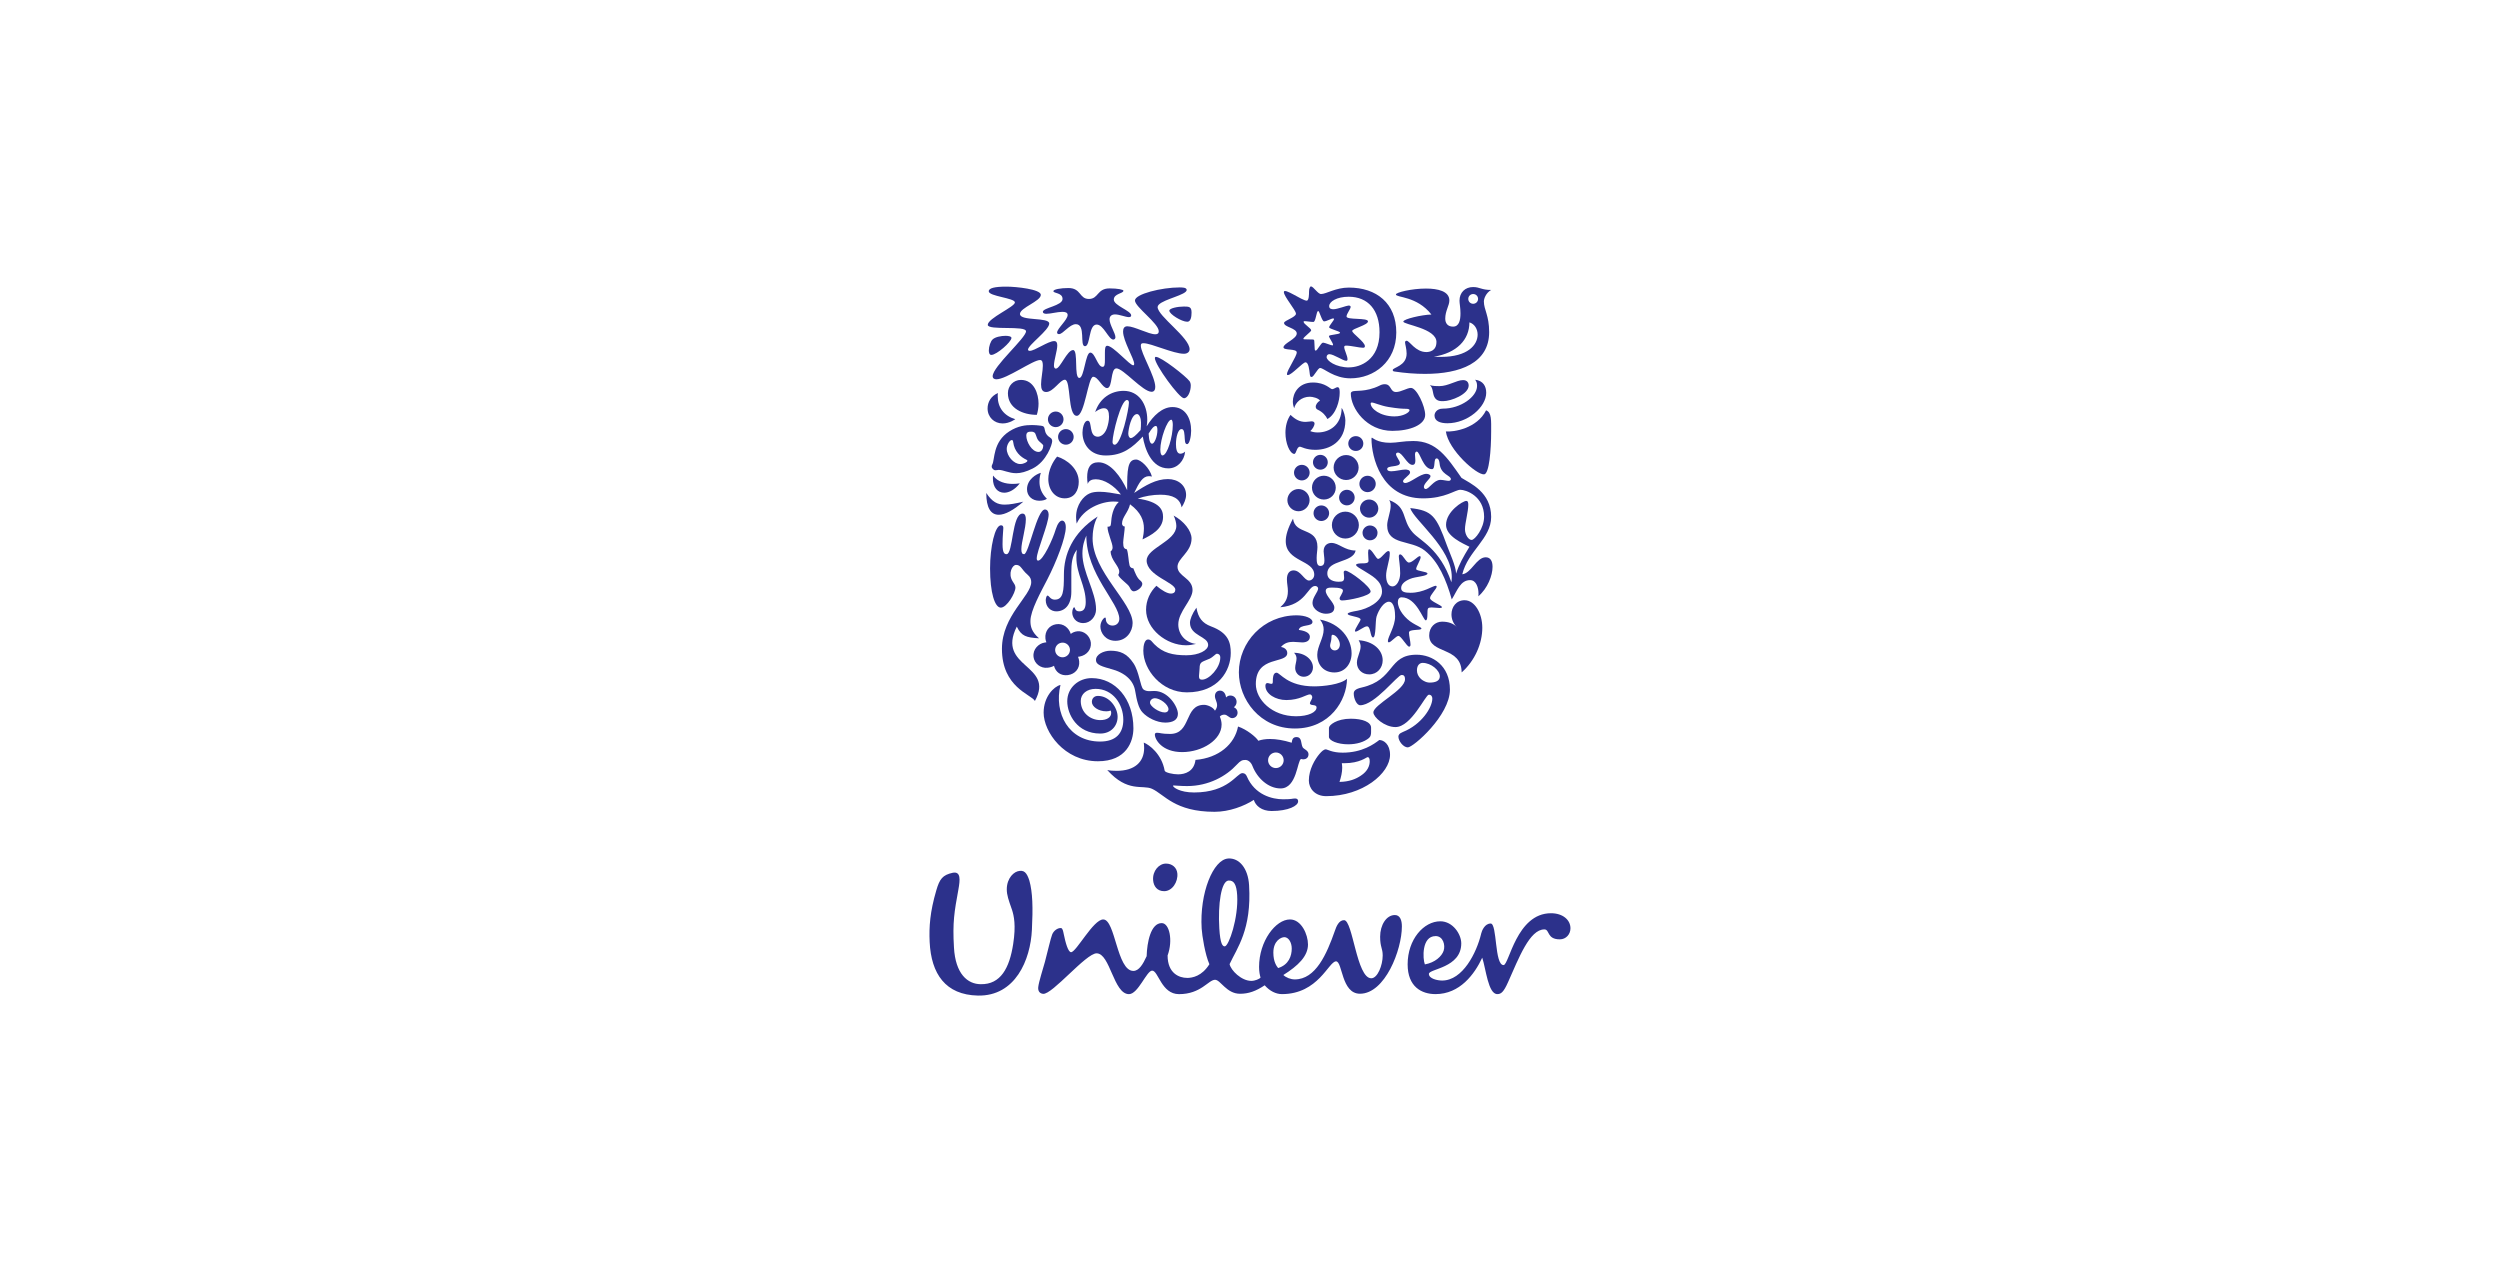 <svg viewBox="0 0 663.31 340.16" xmlns="http://www.w3.org/2000/svg" id="Layer_1">
  <defs>
    <style>
      .cls-1 {
        fill: #2c318b;
        stroke-width: 0px;
      }
    </style>
  </defs>
  <path d="M314.92,259.47c1.46,0,3.98-.47,5.96-3.64-1.13-2.51-1.94-7.59-2.05-9.44-.58-9.46,3.06-18.36,7.05-18.61,2.92-.18,5.26,2.59,5.53,7.07.72,11.79-3.21,16.71-5.17,20.95.33,1.65,3.12,4.45,5.76,4.45.97,0,2.15-.49,2.45-.88-.2-.68-.39-1.56-.39-2.83,0-6.83,4.39-12.59,8.2-12.59,3.03,0,4.78,4,4.78,6.64,0,3.12-2.64,5.66-6.54,8.1.69.68,1.95,1.17,3.03,1.17,5.57,0,8.48-6.74,10.64-12.89.39-1.17,1.07-2.83,2.44-2.83,2.34,0,3.32,15.42,7.22,15.42,1.66,0,3.03-3.42,3.03-6.05,0-1.95-.68-2.15-.68-4.98,0-3.12,1.66-5.75,3.91-5.75,1.37,0,1.86,1.36,1.86,3.02,0,6.25-4.49,17.86-11.12,17.86-4.98,0-4.6-8.59-6.35-8.59-1.96,0-4.69,8.69-14.35,8.69-1.57,0-3.22-.78-4.58-2.34-2.34,1.57-4.3,2.25-6.54,2.25-3.61,0-5.17-3.71-6.63-3.71-1.76,0-3.71,3.81-9.57,3.81-4.68,0-5.47-6.24-7.12-6.24-1.47,0-3.71,6.24-6.15,6.24-4.1,0-4.98-10.83-8.59-10.83-2.83,0-11.77,11-14.2,10.75-.98-.1-1.39-.83-1.28-1.81.14-1.35,1.3-4.96,1.77-6.67.79-2.97,1.51-6.22,1.92-7.26.4-1.04,1.49-1.79,2.35-1.71.44.04.57.86.71,1.53.49,2.41,1.18,4.87,1.96,4.87,1.37,0,5.9-8.69,8.53-8.69,3.23,0,3.61,13.66,8,13.66,1.47,0,2.54-1.75,3.52-3.91.1-3.62,1.07-8.78,4-8.78,2.05,0,3.03,4.58,1.56,8.59,0,4.78,3.12,5.95,5.17,5.95M392.98,247.77c-1.21,5.02-4.88,12.39-10.35,12.39-1.27,0-3.51-.49-3.51-1.76,0-1.37,8.59-1.56,8.59-8.1,0-2.44-2.24-5.86-5.56-5.86-4.39,0-8.67,4.79-8.67,11.42,0,5.95,3.7,7.9,7.4,7.9,6.45,0,10.35-5.27,12.39-9.66.98,2.93,1.56,9.66,4,9.66.97,0,1.66-.49,2.83-3.12,2.92-6.54,5.75-14.05,9.66-14.05,1.46,0,.59,2.64,4.1,2.64,1.66,0,2.82-1.37,2.82-2.93,0-2.25-2.05-4-5.17-4-9.17,0-11.12,13.76-12.58,13.76-2.44,0-1.66-11.03-3.42-11.03-1.56,0-2.33,1.86-2.54,2.73M328.25,237.49c-.17-2.73-.83-3.96-2.29-3.86-1.94.12-2.84,6.23-2.45,12.66.25,4.19.88,4.84,1.46,4.8,1.07-.06,3.65-7.56,3.28-13.6M312.38,231.76c-.14-1.56-1.36-2.63-3.02-2.63-1.85,0-3.6,1.94-3.41,4.39.12,1.61,1.07,2.93,2.93,2.93,2.14,0,3.7-2.44,3.5-4.69M342.73,251.67c0-1.66-.88-3.02-1.95-3.02-.89,0-2.93.97-2.93,4.1,0,2.45.87,3.61,1.27,4.1,2.83-.88,3.61-3.23,3.61-5.18M380.88,248.36c2.05,0,2.64,2.43,2.15,3.9-.49,1.46-2.25,3.13-4.98,3.62-.59-1.47-.88-7.51,2.83-7.51M268.52,241.43c-.28-.89-1.09-2.88-1.31-4.35-.49-3.26,1.22-5.41,2.78-5.9,1.76-.49,2.44.39,3.12,2.44.88,3.12.98,7.22.68,13.07-.38,8-4.39,17.67-14.34,17.46-8.59-.19-12.39-5.75-12.79-14.24-.19-4,.1-8,1.76-13.66.88-3.03,1.66-4.1,4.39-4.69,2.15-.39,1.95,1.85,1.47,4.49-1.07,5.85-1.57,8.68-1.17,15.32.38,7.02,3.61,9.76,7.12,9.76,5.27.1,7.61-4.29,8.59-10.64.78-5.07.19-7.51-.3-9.07M383.62,114.47c.68,4.92,8.13,11.55,10.15,11.39,1.35-.12,1.87-6.42,1.87-11.39,0-2.85.16-5.08-1.35-5.6-2.38,4.82-8.64,5.8-10.67,5.6M384.03,112.3c5.38,0,10.3-4.3,10.3-8.08,0-1.76-.83-3.21-2.95-3.47.36.47.52.83.52,1.66,0,2.85-4.34,6.01-9.06,6.01-1.71,0-2.23,1.19-2.23,1.81,0,1.45,1.4,2.07,3.42,2.07M382.89,106.44c-.72,0-1.76,0-2.33-1.14-.47-.93-.31-2.44-1.19-3.11.88.26,1.81.26,2.54.26,2.33,0,4.56-1.6,6.27-1.6,1.13,0,1.49.73,1.49,1.45,0,2.28-4.6,4.14-6.78,4.14M267.06,147.04c1.76,0,1.4-10.77,4.24-10.77.67,0,.88.67.88,1.5,0,2.43-1.19,6.01-1.19,7.97,0,.99.26,1.3.72,1.3,1.24,0,3.42-11.86,5.54-11.86.67,0,.98.67.98,1.35,0,2.48-3.16,9.63-3.16,11.65,0,.31.1.57.36.57,1.3,0,3.88-5.59,4.71-8.39.47-1.45,1.09-2.23,1.66-2.23.52,0,.98.57.98,1.76,0,2.8-2.59,9.37-4.87,13.78-1.76,3.42-4.51,8.33-4.51,11.08,0,1.4.26,2.85,2.28,4.61-3.32-.21-4.66-.52-5.9-3.11-5.54,11.03,10.2,9.94,4.81,19.73-.98-1.76-8.75-3.57-8.75-13.83,0-8.85,7.77-14.03,7.77-17.71,0-.72-.25-1.34-.93-1.92-1.71-1.45-1.76-2.64-3.1-2.64-.99,0-2.18,2.28-.94,4.3.42.67.78,1.09.78,1.71,0,1.45-2.28,5.33-3.88,5.33s-2.85-3.98-2.85-10.41c0-5.7,1.29-11.44,2.9-11.44.47,0,.62.31.62.72,0,.67-.21,2.02-.21,4.3,0,2.44.57,2.64,1.04,2.64" class="cls-1"></path>
  <path d="M280.26,162.21c2.18,0,3.99-1.61,3.99-5.18v-5.28c0-2.02.16-4.3,1.5-5.9-.16.67-.16,1.4-.16,2.07,0,4.45,2.48,7.51,2.48,11.81,0,1.6-.47,2.48-1.71,2.48s-1.09-1.09-1.35-1.09c-.21,0-.52.67-.52,1.4,0,1.09.78,2.8,2.95,2.8,1.87,0,3.37-1.71,3.37-3.63,0-4.66-3.62-9.84-3.62-14.81,0-2.18.57-3.63,1.04-4.77,0,10.31,8.75,17.81,8.75,22.11,0,.99-.72,1.76-1.81,1.76-1.19,0-1.76-.93-1.76-1.66,0-.36-.05-.46-.21-.46-.31,0-1.24,1.04-1.24,2.38,0,1.71,1.4,3.78,3.99,3.78,2.95,0,4.56-2.49,4.56-4.71,0-5.44-10.62-13.67-10.62-22.47,0-1.5.26-3.94,1.35-5.8-6.84,4.4-8.96,10.25-8.96,15.38,0,4.45-.16,6.68-2.43,6.68-1.19,0-1.5-1.08-1.92-1.08-.31,0-.47.93-.47,1.19,0,1.92,1.4,3,2.8,3M370,110.48c2.28,0,3.99-1.04,3.99-1.66,0-.2-.31-.36-.99-.36s-2.02-.05-4.56-.47c-2.18-.36-3.84-1.19-4.46-1.19-.21,0-.31.1-.31.26,0,1.35,2.49,3.42,6.33,3.42M358.71,103.91c.66-.44,3.57.26,7.35-1.61.41-.23.87-.36,1.35-.36,1.82,0,1.35,2.07,3.01,2.07,1.29,0,2.95-1.09,3.94-1.09,1.54,0,3.77,4.87,3.77,7.15,0,2.64-3.98,4.25-8.7,4.25-6.88,0-11.03-6-11.03-9.89,0-.31.16-.42.31-.52M281.35,181.73c-1.71.42-4.45,3.1-4.45,7.36,0,5.07,5.44,12.89,14.4,12.89,7.56,0,9.42-5.23,9.42-8.75,0-7.82-4.81-13.31-11.08-13.31-3.42,0-6.47,2.49-6.47,6.16,0,3.42,2.59,8.55,8.75,8.55,2.9,0,4.61-2.07,4.61-4.45s-2.12-5.54-5.23-5.54c-.93,0-1.6.62-1.6,1.6,0,1.24,1.71,2.49,3.83,2.49.52,0,.93-.1,1.14-.21.1.16.16.41.16.62,0,1.19-1.14,1.92-2.9,1.92-2.64,0-5.18-1.97-5.18-5.08,0-1.86,1.61-3.21,3.94-3.21,4.61,0,7.35,4.09,7.35,8.18,0,3.67-2.02,5.8-6.16,5.8-8.29,0-12.32-7.46-10.51-15.02M336.45,201.72c0,1.14.93,2.07,2.07,2.07,1.14,0,2.07-.93,2.07-2.07s-.93-2.07-2.07-2.07c-1.14,0-2.07.93-2.07,2.07M340.46,212.07c2.48,0,2.35-.21,3.13-.21s.83.47.83.78c0,1.14-2.54,2.54-7.04,2.54-2.64,0-4.25-1.4-4.71-2.95-2.59,1.66-6.52,3.16-10.41,3.16-10.61,0-13.31-4.61-16.62-6.11-2.54-1.14-6.42,1.09-11.86-4.97.72.16,1.71.21,2.49.21,4.76,0,7.3-2.33,7.3-6.06,0-.47-.05-.98-.1-1.44,1.45.57,4.77,3.05,5.54,7.45.1.52,2.23.98,3.57.98,1.87,0,4.25-.78,4.61-3.83,6.21-.52,10.41-4.19,11.29-8.86,2.22.73,4.76,2.75,5.38,3.78.88-.31,1.92-.47,3.11-.47,1.66,0,3.52.31,5.75.99.1-.67.21-1.5,1.24-1.5,1.55,0,1.14,1.71,1.66,2.69.26.52,1.56.83,1.56,1.87s-.83,1.35-1.35,1.35c-.21,0-.47-.05-.62-.1-1.03.36-1.08,7.82-5.44,7.82-3.21,0-6.16-2.64-7.46-5.95-.36-.98-1.14-1.61-1.87-1.61-.83,0-1.29.16-2.28,1.24-2.8,3.05-7.46,5.69-13.2,5.69-1.76,0-3.16-.16-3.52-.16-.21,0-.21.05-.21.1,0,.36,1.76,1.76,5.59,1.76,9.11,0,11.34-5.13,12.79-5.13.21,0,.83,0,1.19.83,2.12,4.97,6.76,6.11,9.66,6.11M371.87,179.09c-1.09,0-7.1,8.03-10.98,8.03-.93,0-1.71-1.76-1.71-3.1,0-.73.46-1.24,2.12-1.61,8.9-2.02,6.93-8.7,14.54-8.7,4.19,0,8.86,2.85,8.86,9.27,0,6.84-9.73,15.32-11.18,15.32-1.19,0-2.49-1.71-2.49-2.85,0-.36.16-.83,1.19-1.24,4.96-1.97,7.81-6.52,7.81-8.86,0-.52-.26-1.03-.93-1.03-.88,0-4.65,8.59-8.85,8.59-2.9,0-5.86-2.64-5.86-3.88,0-2.07,8.39-5.9,8.39-8.8,0-1.09-.52-1.14-.93-1.14M377.45,175.88c-.72,0-1.5.57-1.5,1.97,0,1.55,1.19,2.53,1.87,2.84.36.21.93.42,1.5.42,1.5,0,2.7-.42,2.7-1.66,0-1.6-2.33-3.57-4.56-3.57M280.73,115.92c0,1.14.93,2.07,2.07,2.07,1.14,0,2.07-.93,2.07-2.07,0-1.14-.93-2.07-2.07-2.07-1.14,0-2.07.93-2.07,2.07M278.04,111.26c0,1.14.93,2.07,2.07,2.07,1.14,0,2.07-.93,2.07-2.07s-.93-2.07-2.07-2.07c-1.14,0-2.07.93-2.07,2.07M276.17,125.45c-1.19.31-3.68,1.76-3.68,4.35,0,1.87,1.45,3.06,3.26,3.06.93,0,1.6-.21,2.02-.52-1.45-1.4-1.97-2.95-1.97-4.5,0-1.09.16-1.76.36-2.38M263.49,126.17c-.05.26-.05.52-.05.78,0,2.43,1.29,3.78,3,3.78,1.29,0,2.8-.78,4.14-2.49-.62.1-1.24.15-1.87.15-1.91,0-3.98-.51-5.23-2.22M261.68,130.78c0,3.94,1.19,5.8,3.31,5.8,1.66,0,3.88-1.19,6.52-3.47-2.02.47-3.57.78-4.97.78-1.87,0-3.31-.72-4.87-3.11M275.09,110.07c.26-.83.46-1.86.46-3,0-2.48-1.14-6.27-4.66-6.27-2.02,0-3.47,1.6-3.47,3.52,0,4.09,4.09,5.75,7.67,5.75M270.68,123.12c-1.71,0-3.57-2.12-3.57-4.04,0-1.04.78-2.33,1.35-2.33.21,0,.31.16.36.52.31,2.54,1.97,3.99,3.52,4.71.16.1.26.16.26.26,0,.36-.98.88-1.92.88M275.45,116.8c.36.49,1.35,1.09,1.35,1.45,0,.72-.42,1.66-1.24,1.66-1.81,0-3.26-2.74-3.26-4.3,0-.98.57-1.08,1.34-1.08.36,0,.52.05.78.21.47.26.47,1.29,1.04,2.07M263.28,123.22c-.1.16-.16.36-.16.57,0,.46.52.98.98.98.42,0,.67-.1.88-.1,1.24,0,2.64.88,4.66.88,1.19,0,2.59-.36,4.35-1.24,3.73-1.87,5.18-6.47,5.18-7.25,0-.98-.79-.86-1.45-1.76-.66-.9-.41-1.7-.83-2.12-.24-.24-.98-.26-1.92-.36-.38-.04-.76-.05-1.14-.05-1.71,0-3.73.21-6.01,1.66-4.49,2.87-3.83,7.61-4.55,8.8M280.47,121.15c-1.14,1.34-2.33,3.62-2.33,5.95,0,2.8,1.71,5.12,4.35,5.12s3.73-2.17,3.73-4.4c0-3.47-3.16-5.9-5.75-6.68M269.39,111.21s-1.5,1.14-3.37,1.14c-2.22,0-3.99-1.66-3.99-3.98,0-1.61.83-3.26,2.74-4.09-.05.31-.05.57-.05.88,0,2.95,1.66,5.18,4.66,6.06M360.68,128.4c0,1.19.99,2.18,2.16,2.18,1.2,0,2.17-.98,2.18-2.18,0-1.19-.98-2.17-2.18-2.17s-2.16.98-2.16,2.17M360.84,134.92c0,1.34,1.09,2.43,2.43,2.43s2.43-1.09,2.43-2.43c-.02-1.34-1.13-2.41-2.48-2.39-1.31.02-2.36,1.08-2.39,2.39M353.38,139.32c0,1.97,1.6,3.57,3.58,3.57,1.97,0,3.58-1.61,3.58-3.57s-1.61-3.57-3.58-3.57c-1.97,0-3.57,1.6-3.58,3.57M355.29,132.02c0,1.14.93,2.07,2.07,2.07,1.14,0,2.07-.93,2.07-2.07,0-1.14-.93-2.07-2.07-2.07-1.14,0-2.07.93-2.07,2.07M348.51,136.17c0,1.14.92,2.06,2.06,2.07,1.14,0,2.08-.93,2.08-2.07s-.93-2.07-2.08-2.07c-1.14,0-2.06.93-2.06,2.07M353.84,124.05c0,1.81,1.5,3.31,3.32,3.31s3.32-1.5,3.32-3.31-1.5-3.32-3.32-3.32-3.32,1.5-3.32,3.32M357.73,117.68c0,1.09.88,1.97,1.97,1.97h0c1.09.03,1.99-.82,2.02-1.91.03-1.09-.82-1.99-1.91-2.02-.04,0-.08,0-.11,0-1.09,0-1.97.88-1.97,1.97h0M348.36,122.65c0,1.08.87,1.97,1.96,1.97,1.09,0,1.97-.88,1.97-1.97s-.88-1.97-1.97-1.97c-1.08,0-1.96.88-1.96,1.97M348.1,129.38c-.01,1.73,1.38,3.15,3.12,3.16.01,0,.02,0,.03,0,1.74.01,3.15-1.38,3.16-3.12,0-.01,0-.03,0-.04,0-1.76-1.4-3.16-3.16-3.16-1.73,0-3.14,1.39-3.15,3.12,0,.01,0,.02,0,.03M341.57,132.7c0,1.61,1.35,2.95,2.95,2.95s2.95-1.34,2.95-2.95-1.35-2.95-2.95-2.95-2.95,1.35-2.95,2.95M343.33,125.4c0,1.14.93,2.07,2.07,2.07,1.14,0,2.08-.93,2.08-2.07s-.93-2.07-2.08-2.07c-1.14,0-2.06.93-2.07,2.07M361.51,141.34c0-1.04.93-1.92,1.96-1.92,1.14,0,2.02.88,2.02,1.92,0,1.19-.88,2.02-2.02,2.02-1.02,0-1.96-.83-1.96-2.02M362.85,200.89c.26,0,.57.15.57,1.09,0,1.14-.52,2.64-2.37,3.83-1.3.88-3.06,1.61-5.65,1.65.41-1.24.72-2.54.72-3.77,0-.42-.05-.73-.1-1.19h.68c4.09,0,5.86-1.61,6.15-1.61M363.26,195.76c.42-.35.52-.93.52-1.5v-1.19c0-1.5-2.27-2.38-5.38-2.38-3.78,0-5.8,1.7-5.8,2.43v2.39c0,.98,2.28,1.97,5.08,1.97,2.23,0,4.25-.57,5.59-1.71M365.96,196.34c-1.35,1.04-4.49,3.36-9.73,3.36-2.8,0-4.04-.88-4.46-.88-.52,0-1.09.52-1.66,1.19-1.23,1.45-2.84,4.14-2.84,7.09,0,2.07,1.61,4.14,4.6,4.14,9.69,0,16.94-6.06,16.94-10.97,0-2.79-1.66-3.93-2.85-3.93M367.77,152.79c0,1.29.42,2.8,1.71,2.8,1.09,0,2.02-1.65,2.02-3.47,0-2.07-.36-3.68-.36-4.51,0-.36.16-.52.36-.52.78.05,1.51,2.17,2.33,2.17.93,0,2.32-1.71,2.89-1.71.16,0,.21.21.21.26,0,.78-1.19,2.49-1.19,3.16,0,.57,3,.67,3,1.19,0,.78-3.15.78-4.65,1.45-1.45.62-2.33,1.4-2.33,2.43s1.04,1.24,2.49,1.24c3.46,0,5.89-1.86,6.67-1.86.16,0,.26.1.26.26,0,.52-1.76,2.22-1.76,3,0,.88,3.21,1.91,3.16,2.43-.05.16-.26.21-.62.21-.57,0-1.45-.15-2.13-.15-.41,0-.78.05-.93.26-.36.42.1,3.16-.62,3.16-.68,0-2.44-6.11-6.42-6.11-.57,0-.98.46-.98,1.24,0,2.07,2.02,4.45,3.94,5.59.87.57,2.32,1.14,2.32,1.45,0,.62-3.31.05-3.31,1.08,0,.93.41,2.33.41,3.16,0,.26-.05.57-.36.57-.62,0-2.12-2.85-2.85-2.85-.62,0-1.97,1.71-2.54,1.71-.15,0-.26-.16-.26-.31,0-1.19,1.92-3.88,1.92-6.53,0-1.24-.16-3.94-1.66-3.94-1.24,0-2.64,1.97-3.26,3.94-.36,1.14-.1,5.54-.93,5.54-.78,0-.57-2.95-1.61-2.95-.76,0-2.42,1.4-2.99,1.4-.1,0-.21-.05-.21-.16,0-.62,1.5-2.64,1.5-3.05,0-.78-3.42-.88-3.42-1.5,0-.36,1.35-.62,2.59-.83,2.63-.47,6.52-2.38,6.52-5.07,0-3-2.91-4.3-4.81-5.54-.99-.62-2.07-1.14-2.07-1.55s1.24-.41,1.76-.41c.77,0,1.54-.05,1.54-.67,0-.47-.11-1.4-.11-2.12,0-.52.05-.94.26-.94.77,0,1.86,2.54,2.38,2.54.83,0,1.97-2.07,2.75-2.07.26,0,.36.16.36.62,0,1.91-.98,4.09-.98,5.96M343.07,137.62c.57,4.4,6.48,2.17,6.48,7.51,0,.78-.21,1.92-.21,2.9,0,1.14.1,2.13.97,2.13s1.09-.62,1.09-1.45-.21-1.87-.21-2.43c0-1.81,1.3-2.23,2.07-2.23,1.97,0,3.47,2.02,6.43,2.02-.67,3.31-7.52,2.43-7.52,6.06,0,1.81,1.82,2.22,3.01,2.22,1.09,0,1.45-.16,1.45-1.08,0-.52-.11-1.09-.11-1.45,0-.23.18-.41.41-.42,0,0,0,0,.01,0,1.14,0,6.72,4.25,6.72,5.54,0,1.19-5.9,2.38-7.61,2.38-.52,0-.62-.36-.62-.57,0-.36.88-1.45.88-2.07,0-.46-.78-.78-2.85-.78-.98,0-1.71.1-1.71.88,0,1.4,2.28,3.1,2.28,4.4,0,1.04-.62,1.66-2.28,1.66-1.4,0-3.51-1.09-3.51-2.9,0-1.45,1.49-2.9,1.49-3.78,0-.26-.2-.68-.82-.68-1.92,0-2.44,5.07-9.22,5.64,1.09-.98,2.02-2.07,2.02-4.29,0-1.09-.26-1.97-.26-3.16,0-1.55.72-2.33,1.76-2.33,1.92,0,2.85,2.69,4.09,2.69.68,0,1.4-.62,1.4-1.55,0-3.94-7.56-3.37-7.56-8.91,0-1.5.52-3.36,1.92-5.95" class="cls-1"></path>
  <path d="M352.91,171.27c0,.72.52,1.3,1.24,1.3.83,0,1.35-.73,1.35-1.56,0-1.08-.99-2.59-1.92-2.59-.42,0-.26.62-.36,1.29-.05.52-.31,1.14-.31,1.55M350.22,164.39c5.44,1.04,8.39,5.13,8.39,8.96,0,2.64-1.66,5.07-4.56,5.07-2.64,0-4.55-1.81-4.55-4.71,0-2.17,1.7-4.45,1.7-6.68,0-.88-.26-1.76-.98-2.64M343.33,173.19c.52.51.67,1.03.67,1.55,0,.78-.36,1.61-.36,2.49,0,1.24.93,2.33,2.28,2.33,1.45,0,2.44-1.14,2.44-2.48,0-1.97-2.03-3.88-5.03-3.88M360.48,169.88c.36.56.52,1.14.52,1.65,0,1.45-.98,2.8-.98,4.3,0,1.71,1.3,3.1,3.26,3.1,2.12,0,3.58-1.71,3.58-3.73,0-2.74-2.49-5.07-6.36-5.33M344.58,167.13c2.38.31,2.96,1.14,2.96,1.82,0,1.14-1.04,1.5-2.02,1.5-.72,0-1.55-.15-2.43-.15-1.14,0-2.28.26-3.21,1.35.67.1,1.66.57,1.66,1.61,0,3-8.34.52-8.34,8.23,0,4.09,4.25,8.55,10.67,8.55,3.32,0,5.44-1.09,5.44-2.33,0-.98-1.76-.31-1.76-1.14,0-.36.62-1.04.62-1.61,0-.25-.21-.72-.62-.72-.94,0-2.7,1.5-6.27,1.5-2.8,0-5.54-1.6-5.54-3.78,0-.46.21-.73.52-.73s.72.21,1.09.21c.31,0,.36-.21.36-.78s0-2.18.98-2.18,2.85,3.63,10,3.63c2.37,0,6.98-.47,8.7-2.02-.05,5.7-4.51,13.2-13.83,13.2s-14.86-7.77-14.86-14.91c0-7.92,6.47-15.12,15.33-15.12,2.28,0,4.2.77,4.2,1.76,0,1.35-3.37.52-3.63,2.12M311.07,108c3.42,0,4.97,2.95,4.97,6.27,0,1.45-.41,3.57-1.08,3.57s-.57-1.19-.67-2.28c-.1-1.4-.36-1.71-.83-1.71-.88,0-1.45,2.07-1.45,3.99,0,1.19.21,2.54,1.14,2.54.52,0,.98-.26,1.29-.57-.21,2.38-1.97,4.46-4.45,4.46-4.56,0-6.27-5.34-6.78-8.44-2.74,2.9-5.28,5.02-9.84,5.02-4.24,0-6.16-3.11-6.16-6.06,0-.88.31-3.16,1.4-3.16,1.29,0,.16,4.24,2.69,4.24.62,0,1.76-.52,2.38-2.22.36-1.04.57-2.12.57-3.06,0-1.4-.31-2.28-1.35-2.28-.88,0-1.97.67-2.33,1.03,1.24-3.73,4.25-5.64,7.56-5.64,4.09,0,6.27,3.63,6.27,7.66,0,.57-.05,1.19-.16,1.76,1.76-2.9,4.2-5.12,6.84-5.12M307.09,114.11c0-.88-.21-1.09-.41-1.09-.52,0-1.09.62-1.92,2.02.1,1.87.42,2.69.93,2.69.57,0,1.4-1.82,1.4-3.63M299.99,116.23c.57,0,1.3-.62,2.64-2.12.1-.67.1-1.3.1-2.07,0-1.04-.42-2.18-1.04-2.18-1.56,0-2.33,4.14-2.33,5.23,0,.62.31,1.13.62,1.13M308.43,120.84c1.29,0,2.74-4.97,2.74-8.08,0-.67-.1-1.4-.41-1.4-1.09,0-2.9,5.13-2.9,7.92,0,1.09.26,1.56.57,1.56M295.75,117.99c1.76,0,3.78-9.53,3.78-11.13,0-.42-.15-.73-.52-.73-1.6,0-3.83,9.06-3.83,11.08,0,.36.1.78.57.78" class="cls-1"></path>
  <path d="M301.39,121.93c-2.23,0-2.33,2.7-2.33,8.13-1.66-3.57-4.4-7.4-7.61-7.4-2.17,0-3,1.45-3,3.98,0,.52.05,1.3.16,1.76.26-.88,1.09-1.24,2.12-1.24,2.23,0,4.92,1.71,6.68,4.04-2.02-.36-3.99-.72-5.64-.72-1.04,0-1.97.1-2.74.47-1.5.67-3.52,2.9-3.52,6.26,0,.52.05,1.09.16,1.71,1.81-4.04,6.63-5.85,9.73-5.85.62,0,1.09.05,1.45.1-1.6,1.45-1.97,3.99-2.07,5.7-.05.83-.36.88-.93.88,0,1.71,1.35,4.25,1.35,5.54,0,.46-.26.88-.52.98,0,2.28,2.28,3.94,2.28,5.39,0,.36-.11.67-.26.83.16.93,2.66,2.5,2.99,3.28.4.95.85,1.12,1.11,1.12.88,0,2.28-1.04,2.28-1.97,0-.31-.26-.67-.46-.83-.98-.72-1.5-2.28-1.92-3.31-.36,0-.83-.15-1-.76-.28-1.07-.3-3.07-.71-4.26-.67-.15-.98-.41-.98-1.81,0-.68.42-3.32.42-4.25-.31,0-.72-.21-.72-.83,0-1.65,1.66-2.95,2.12-5.07,2.95,2.17,3.68,4.4,3.68,6.37,0,1.03-.16,2.02-.36,2.95,2.18-1.09,5.44-2.69,5.44-5.96,0-1.92-.88-4.04-6.73-4.87,1.81-.67,4.09-1.03,6.01-1.03,3.31,0,5.23,1.03,5.64,3.36.67-1.03,1.19-2.23,1.19-3.31,0-2.54-2.13-4.2-4.82-4.2-3.16,0-5.95,1.66-8.96,3.68,1.35-2.8,2.28-4.45,3.94-4.45.26,0,.52.05.78.1-.62-2.28-2.95-4.51-4.2-4.51M388.63,159.26c2.59,0,4.66,3.37,4.66,7.3,0,4.19-1.97,8.75-5.48,11.85-.05-6.99-8.61-4.76-8.61-9.84,0-2.17,1.56-3.63,3.42-3.63,1.66,0,2.95.47,3.89,1.4-.93-.88-1.4-2.12-1.4-3.31,0-1.97,1.24-3.78,3.52-3.78M350.22,106.29c-.42-.67-1.96-1.03-2.69-1.03-2.28,0-3.84,1.6-4.15,3.06-.21-.52-.36-1.14-.36-1.76,0-2.28,1.56-5.07,5.34-5.07,3.31,0,4.6,1.76,5.07,1.76.52,0,1.04-.52,1.45-.52.57,0,.57.88.57,1.51,0,2.07-.93,5.64-3.26,6.94-.42-.88-1.24-1.86-2.58-2.48-.32-.13-.52-.44-.52-.78,0-.57.52-1.3,1.13-1.61M342.4,110.07c1.35,1.3,2.54,1.87,3.99,1.87.57,0,1.25-.15,1.61-.15.47,0,.78.2.78.57,0,.57-.52,1.5-1.14,2.02.62.26,1.3.36,2.02.36,2.94,0,6.31-1.87,6.31-6.52.62.83.99,2.54.99,3.31,0,5.64-4.15,7.82-7.97,7.82-2.49,0-3.73-.83-4.05-.83-.98,0-.93,1.97-1.6,1.92-1.19-.21-2.28-2.85-2.28-5.64,0-1.66.41-3.42,1.34-4.71M298.08,77.14c0-.31-1.55-.62-3.68-.62-3.36,0-2.9,2.8-5.49,2.8s-2.02-2.9-5.44-2.9c-2.07,0-3.98.36-3.98.83,0,.62,2.43.36,2.43,2.07,0,1.81-5.23,2.33-5.23,3.42,0,.36.41.52.93.52,1.14,0,2.95-.52,4.25-.52.73,0,1.4.15,1.4.83,0,1.29-2.8,3.63-2.8,4.66,0,.31.26.42.52.42,1.04,0,2.8-2.64,4.45-2.64,2.74,0,.93,5.85,2.43,5.85s.88-5.75,3.11-5.75c1.82,0,3.16,3.99,4.4,3.99.31,0,.57-.26.57-.62,0-1.08-1.56-3.31-1.56-4.76,0-.88.62-1.3,1.45-1.3,1.19,0,2.8.72,3.67.72.31,0,.62-.1.62-.46,0-1.24-4.61-2.59-4.61-4.19s2.54-1.61,2.54-2.33M310.25,82.42c0,.93,3.26,2.95,4.76,2.95.88,0,1.14-1.19,1.14-2.44,0-1.55-.67-1.6-2.02-1.6-1.71,0-3.88.47-3.88,1.09M315.63,92.67c0-3.11-8.4-8.75-8.49-11.18,0-.22.11-.44.3-.64,1.44-1.52,7.42-2.62,7.42-3.92,0-.67-1.24-.67-1.87-.67-4.81,0-11.86,1.76-11.86,3.47s6.32,6.06,6.32,8.18c0,.57-.36.78-.93.78-1.76,0-5.59-2.12-7.4-2.12-.83,0-1.14.57-1.14,1.4,0,2.49,2.95,7.2,2.95,8.59,0,.16-.05.36-.26.36-.93,0-5.33-5.18-6.89-5.18-.57,0-.62.78-.62,1.92v1.76c0,1.19-.05,1.91-.62,1.91-1.35,0-1.97-3.78-3.26-3.78s-1.61,6.73-2.9,6.73c-1.5,0-.21-7.4-1.66-7.4-1.6,0-3.42,4.92-4.56,4.92-.41,0-.52-.42-.52-.78,0-1.5.88-3.93.88-5.38,0-.73-.21-1.14-.83-1.14-1.61,0-5.13,2.59-6.47,2.59-.21,0-.47-.1-.47-.31,0-1.24,5.64-5.18,5.64-6.94s-7.77-.57-7.77-2.54c0-1.65,5.54-3.37,5.54-5.07,0-1.5-6.58-2.18-9.11-2.18-3.06,0-4.71.36-4.71,1.24,0,1.35,6.94,1.76,6.94,2.95s-7.2,4.19-7.2,5.95c0,1.56,10.15.1,10.15,1.71,0,1.76-8.85,9.37-8.85,11.91,0,.57.42.83.98.83,2.69,0,9.68-5.12,11.6-5.12.67,0,.73.83.73,1.55,0,1.35-.47,3.42-.47,4.92,0,1.19.31,2.02,1.35,2.02,1.92,0,3.68-3.26,4.97-3.26,1.66,0,.68,9.58,3.16,9.58,2.12,0,3-10.36,4.35-10.36s2.44,3,3.68,3c1.55,0,.83-5.23,2.49-5.23,1.81,0,6.99,6.21,9.32,6.21.72,0,.98-.57.98-1.3,0-2.74-3.83-8.95-3.83-10.92,0-.52.15-.67.72-.67,2.02,0,7.92,2.8,10.72,2.8.93,0,1.5-.52,1.5-1.19M268.36,89.67c0,1.04-3.93,4.5-5.33,4.5-.52,0-.67-.62-.67-1.19,0-1.03.47-2.48,1.04-2.95.67-.62,2.22-.93,3.42-.93.72,0,1.55.15,1.55.57M306.41,95c0,1.81,6.47,10.66,7.72,10.66,1.04,0,1.81-1.81,1.81-3.37,0-.41-.1-.82-.31-1.14-.93-1.29-7.51-6.47-8.96-6.47-.16,0-.26.16-.26.31M389.57,79.31c0,.72.57,1.29,1.3,1.29.71,0,1.29-.56,1.3-1.27,0,0,0-.01,0-.02,0-.73-.57-1.3-1.3-1.3-.71,0-1.29.56-1.3,1.27,0,0,0,.02,0,.03M381.13,90.76c0-3.68-8.79-4.61-8.79-5.44,0-.67,4.91-1.81,7.45-1.87-3.88-4.97-9.42-4.45-9.42-5.33,0-.52,4.14-1.56,7.97-1.56,3.21,0,6.21.72,6.21,3.16,0,1.35-1.09,2.75-1.09,4.82,0,1.14.57,2.12,2.07,2.12,1.61,0,1.97-1.71,1.97-3.52,0-1.5-.26-2.64-.26-3.36,0-2.18,1.49-3.62,3.62-3.62,1.76,0,2.18.77,4.77.77-1.4.83-1.92,2.33-1.92,3.06,0,2.18,1.4,3.68,1.4,8.13,0,8.18-7.66,11.08-17.04,11.08-2.58,0-5.33-.21-8.02-.62-.41-.05-.52-.16-.52-.41,0-.68,3.68-1.04,3.68-4.35,0-1.3-.42-2.54-.42-3,0-.26.21-.41.42-.41.78,0,2.33,3,5.22,3,.77,0,2.69-.26,2.69-2.64M389.87,85.53c0,4.61-3.35,8.13-9.42,9.11.68.05,1.3.05,1.92.05,7.09,0,9.68-3.21,9.68-5.9,0-1.5-.83-2.85-2.18-3.26M386.31,152.27c.83-2.59,1.87-4.4,3.57-7.2-1.7-.88-6.21-2.74-6.21-5.8,0-3.57,4.46-6.37,5.38-6.37.41,0,.52.36.52,1.04,0,1.86-.88,4.87-.88,6.47,0,1.45.93,2.85,1.76,2.85.88,0,3.32-3.11,3.32-6.16,0-5.49-4.82-7.15-6.31-7.15-1.4,0-3.94,2.28-9.9,2.28-11.13,0-13.67-11.02-13.67-15.84,0-.21.05-.26.1-.26.26,0,1.35,1.35,4.87,1.35,1.81,0,3.47-.47,6.12-.47,6.2,0,8.95,4.3,12.79,9.78,2.32,1.45,7.87,3.78,7.87,10.36,0,5.8-6.17,9.01-7.66,15.22,2.37-.26,3.77-4.51,6.21-4.51,1.24,0,1.82.98,1.82,2.54,0,2.28-1.3,5.7-3.78,7.82.05-.21.05-.47.05-.78,0-1.45-.57-3.52-2.23-3.52-2.58,0-3.41,2.79-4.86,5.12-1.5-5.28-3.52-10.04-7.15-12.95-3.67-2.95-9.99-1.35-9.99-6.73,0-1.45.93-3.52.93-5.18,0-.57-.1-1.09-.41-1.5,4.98,1.87,3.21,5.18,6.27,8.6,1.91,2.18,7.19,4.25,10.25,13.2.05-.26.1-.93.1-1.4,0-7.66-10.14-15.17-11.02-18.28,5.89.67,6.93,2.12,9.73,9.89.57,1.61,2.44,5.59,2.44,7.56M384.96,127.16c0-1.09-2.75-1.19-3.01-4.24-.05-.47-.21-1.29-.78-1.29-.93,0-.21,2.85-1.24,2.85-2.38,0-3.16-4.66-4.04-4.66-.21,0-.46.16-.46.78,0,.57.1.93.1,1.6s-.16,1.14-.78,1.14c-1.4,0-2.64-3.26-3.84-3.26-.26,0-.52.16-.52.41,0,.62,1.04,1.76,1.04,2.33,0,1.24-3.37.57-3.37,1.6,0,.47.47.62,1.09.62,1.09,0,2.8-.46,3.68-.46.52,0,1.3.1,1.3.78,0,.72-1.87,1.66-1.87,2.33,0,.31.31.46.57.46,1.4,0,3.88-2.43,5.64-2.43.31,0,1.08.16,1.08.62,0,.67-1.76,1.86-1.76,2.84,0,.26.16.57.47.57.93,0,2.17-2.43,3.93-2.43.68,0,1.66.26,2.18.26.42,0,.57-.26.57-.42" class="cls-1"></path>
  <path d="M346.39,96.14c.83,0,.99,2.02,1.14,3.21.1.62.21.67.47.67.62,0,1.6-2.38,2.27-2.38.98,0,3.63,2.74,8.03,2.74,6.26,0,12.17-4.4,12.17-12.17s-5.29-11.91-12.59-11.91c-3.47,0-6.01,1.71-7.36,1.71-.82.05-2.06-2.02-2.68-2.02-.26,0-.52.52-.52,1.4,0,.57,0,2.38-.62,2.38-1.25,0-6.06-3.57-6.06-2.28,0,1.19,3.21,4.81,3.21,5.75s-3.16,1.81-3.16,2.44c0,1.14,3.37,1.34,3.37,2.8s-3.52,2.59-3.52,3.68c0,.88,3.52.26,3.52,1.34s-2.59,4.71-2.59,5.74c0,.26.05.26.26.26.98,0,3.93-3.37,4.66-3.37M347.89,87.65c0-.57-2.02-1.66-2.02-2.28,0-.1.1-.16.26-.16.57,0,1.56.21,2.33.21.68,0,.78-2.9,1.29-2.9.36,0,.98,2.75,1.56,2.75.67,0,1.91-.78,2.43-.78.1,0,.21.05.21.16,0,.36-1.3,1.76-1.3,2.17,0,.47,2.9,1.04,2.9,1.45,0,.52-2.95.47-2.95.93,0,.36,1.09,1.81,1.09,2.28,0,.1-.05.16-.16.16-.41,0-2.02-.73-2.49-.73-.57,0-1.49,2.12-1.96,2.12-.16,0-.26-.21-.26-.47l-.11-2.07c0-.21-.1-.41-.36-.41-.62,0-1.82-.05-2.18-.05-.26,0-.36-.05-.36-.15,0-.42,2.08-1.87,2.08-2.23M357.99,97.49c-3.63,0-6.01-1.81-6.01-2.74,0-.47.31-.78.73-.78,1.14,0,3.63,1.76,4.46,1.76.21,0,.36-.1.36-.41,0-.93-.88-2.48-.88-3.26,0-.21.16-.36.47-.36,1.4,0,3.47.57,4.56.57.36,0,.46-.21.46-.42,0-1.14-3.37-3.37-3.37-4.04,0-.62,4.19-1.56,4.19-2.54,0-1.04-5.69-.31-5.69-1.3,0-.73,1.09-1.97,1.09-2.54,0-.26-.21-.36-.57-.36-.47,0-2.95.98-3.99.98-.52,0-1.14-.1-1.14-.83,0-1.19,2.02-2.49,5.18-2.49,5.12,0,8.18,3.52,8.18,9.42,0,7.46-5.23,9.32-8.02,9.32M322.93,187.06c0,.47-.16.99-.57,1.5-.57-1.04-2.17-1.56-2.9-1.55-5.33,0-3.31,7.72-9.01,7.72-2.38,0-2.59-.31-3.47-.31-.36,0-.57.16-.57.47,0,1.35,1.92,4.66,7.25,4.66s10.46-3.26,10.46-7.3c0-.67-.16-1.39-.47-2.12.21-.31.73-.52,1.19-.52.83,0,1.29.93,2.07.93.83,0,1.45-.62,1.45-1.45,0-.67-.36-1.14-.98-1.45.42-.31.72-.83.72-1.4,0-.88-.62-1.7-1.66-1.7-.47,0-.78.16-1.14.51-.1-.93-.62-1.81-1.6-1.81-.78,0-1.35.57-1.35,1.45,0,.82.57,1.5.57,2.38" class="cls-1"></path>
  <path d="M309,189.03c-1.55,0-3.88-1.66-3.88-2.59,0-.78.73-1.19,1.29-1.19,1.3,0,3.62,1.61,3.62,2.95,0,.36-.26.83-1.03.83M294.56,177.44c4.14,1.03,6.21,3.26,6.63,5.9.42,2.53.93,4.61,1.92,5.64,1.29,1.45,3.83,2.74,6.06,2.74,1.87,0,3.36-.62,3.36-2.33,0-1.87-2.54-6.06-6.26-6.06-.36,0-.83.05-1.34.05-.47,0-1.14-.1-1.56-.47-.83-.73-1.08-4.61-2.64-6.94-1.71-2.59-3.57-3.32-6.11-3.32-1.81,0-3.83.98-3.83,2.44,0,.88.47,1.5,3.78,2.33" class="cls-1"></path>
  <path d="M320.55,171.12c0-2.33-4.82-2.38-4.82-5.9,0-.88.57-2.38,1.71-3.99.47,2.69,1.55,4.09,3.88,4.97,4.61,1.71,5.23,4.3,5.23,7.04,0,4.66-3.26,10.46-11.65,10.46-6.73,0-11.55-6.01-11.55-11.08,0-1.4.36-2.95,1.24-2.95.78,0,1.04.62,1.66,1.24,2.33,2.33,4.87,2.95,8.55,2.95,3.31,0,5.75-1.34,5.75-2.74M320.76,174.84c-1.78.81-2.48.67-2.48,2.49,0,.67-.16,1.55-.16,2.01,0,.62.1.99.83.99,1.87,0,4.82-3.16,4.82-5.85,0-.73-.42-1.03-.88-1.03-.42,0-.88.83-2.12,1.4M304.24,148.7c0-3.32,7.87-5.08,7.87-9.17,0-.67-.26-1.86-.72-2.74,2.74,1.5,4.76,4.04,4.76,6.11,0,3.57-3.73,5.23-3.73,7.46,0,2.59,3.99,3,3.99,6.21,0,2.64-3.78,5.69-3.78,9.11,0,2.64,1.87,4.81,4.71,5.17-.93.21-1.76.36-2.64.36-5.23,0-10.62-4.3-10.62-9.42,0-2.54,1.09-4.76,2.74-6.37,1.45,1.24,2.9,2.07,3.83,2.07.83,0,1.19-.41,1.19-1.04,0-1.92-7.61-3.68-7.61-7.77M274.21,174.27c.22,1.77,1.87,3.11,3.73,2.9.67-.07,1.3-.26,1.71-.52.41,1.66,1.8,2.72,3.68,2.47,1.91-.25,3.2-1.75,3-3.67-.04-.41-.14-.81-.31-1.19,0,0,.25-.02.44-.06,1.87-.35,3.13-1.85,2.97-3.67-.21-1.86-1.88-3.25-3.62-3.03-.67.08-1.3.34-1.71.7-.47-1.55-1.93-2.9-3.92-2.57-1.8.3-2.99,1.83-2.81,3.76.03.31.1.67.26,1.03l-.51.08c-1.51.23-3.15,1.75-2.9,3.76M283.88,172.24c.11,1.08-.69,2.04-1.77,2.15-1.05.1-2-.65-2.14-1.69-.13-1.08.65-2.06,1.73-2.18,1.08-.13,2.06.65,2.18,1.73" class="cls-1"></path>
</svg>